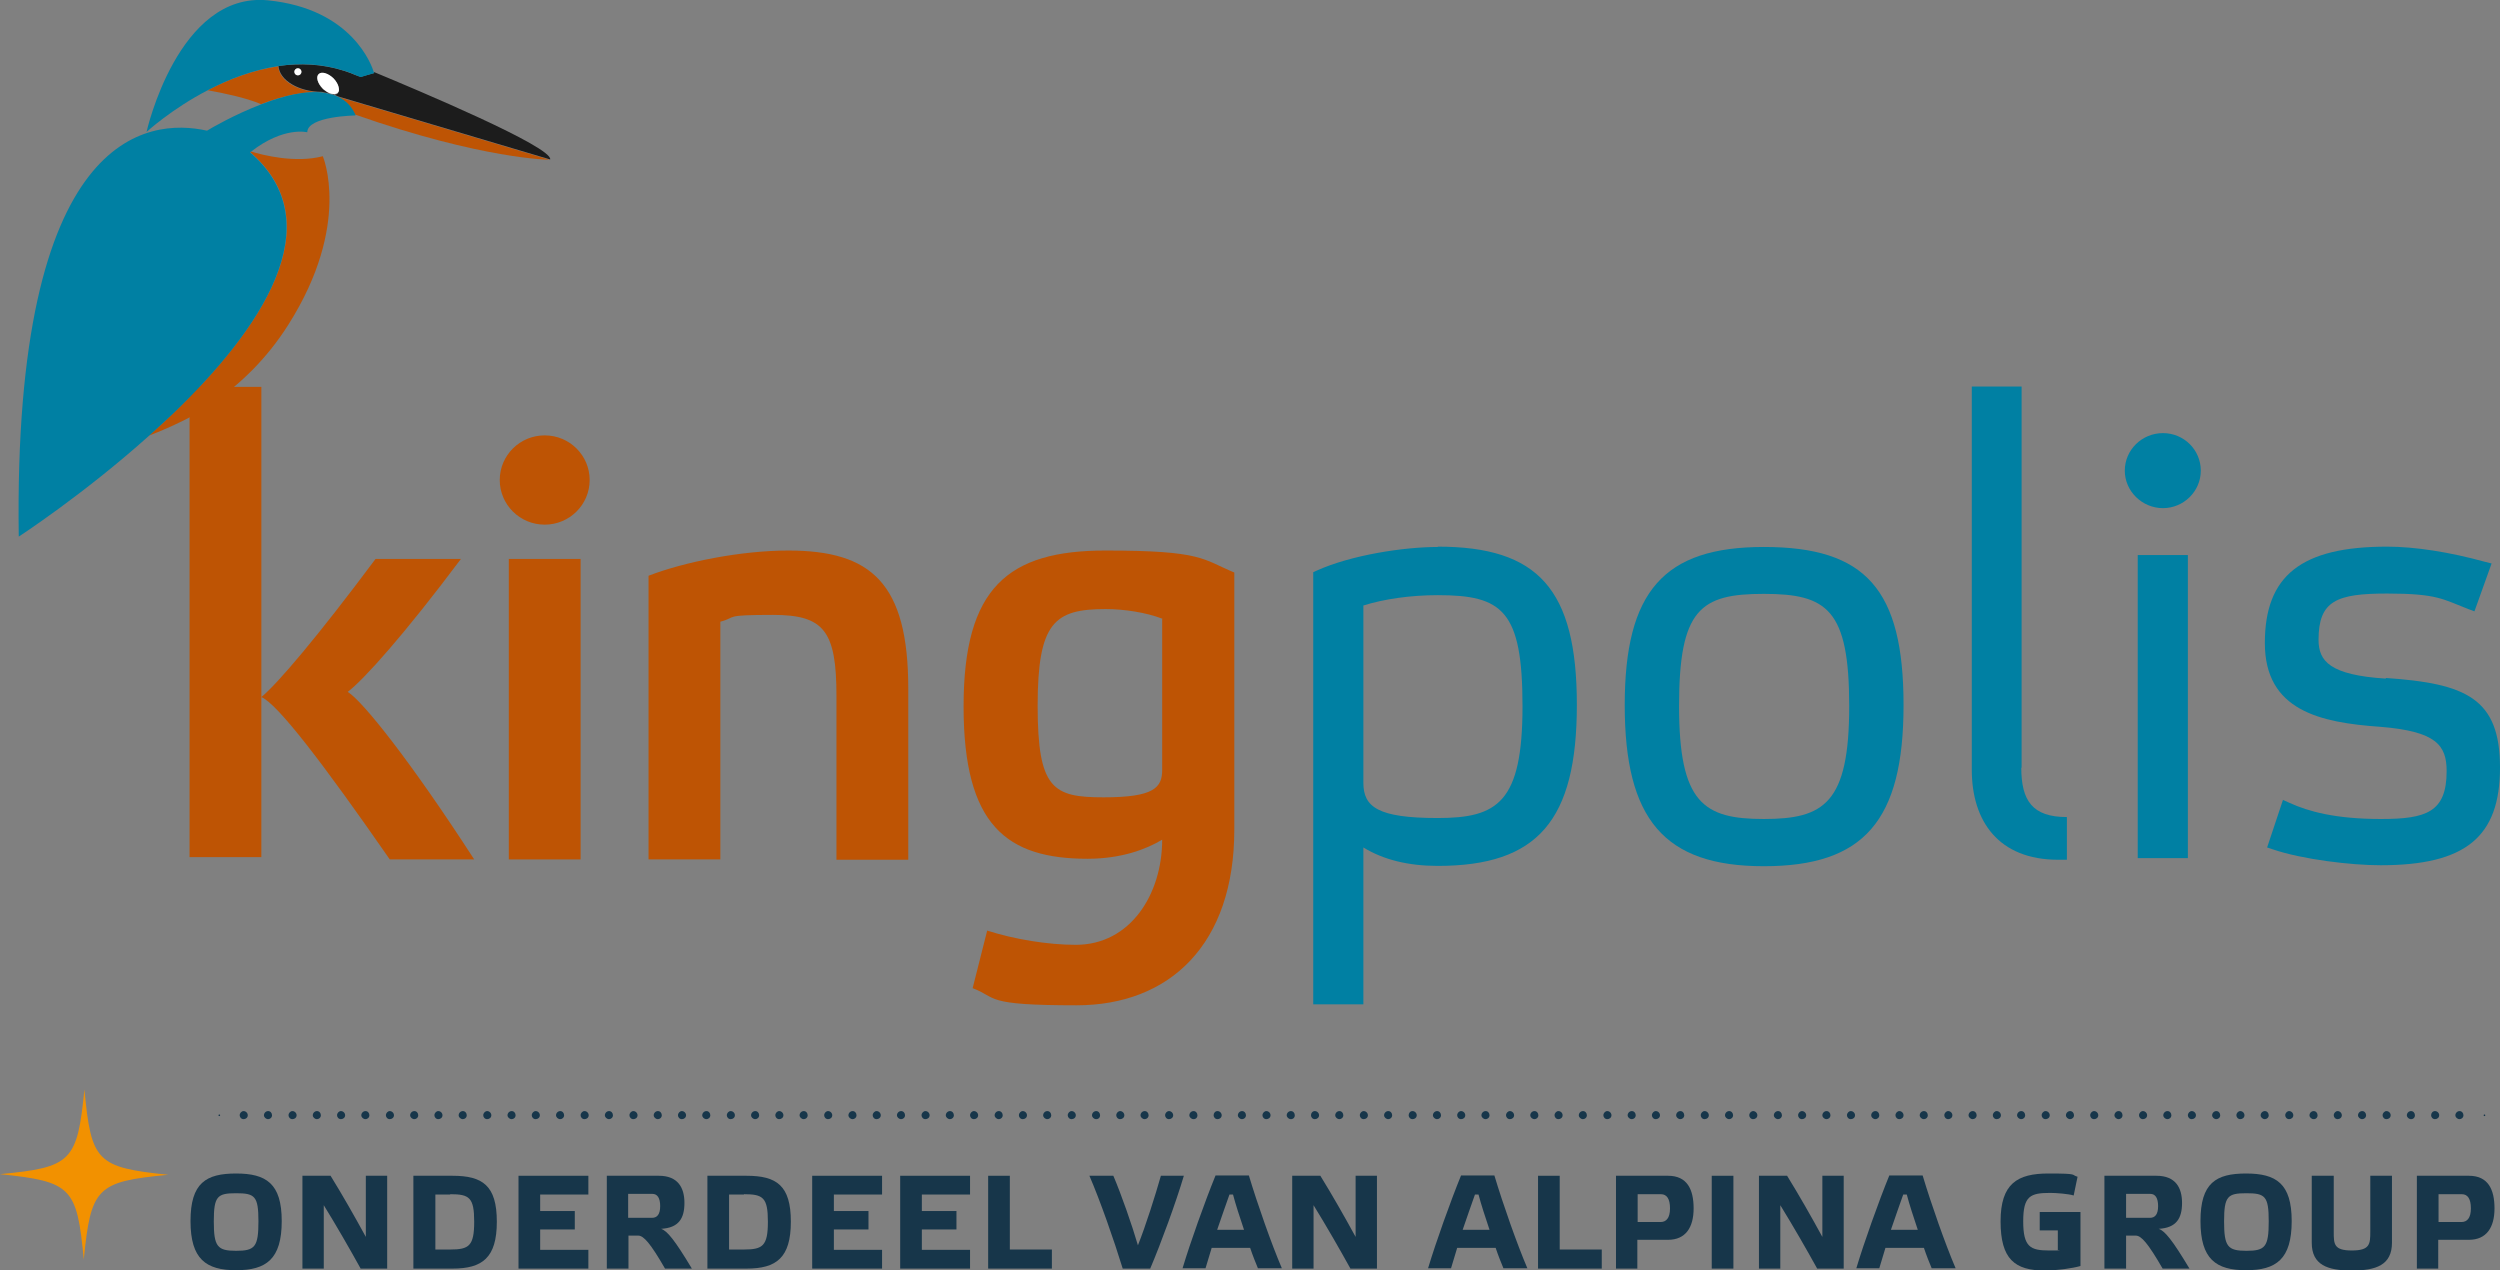 <?xml version="1.0" encoding="UTF-8"?>
<svg id="Laag_1" xmlns="http://www.w3.org/2000/svg" version="1.1" viewBox="0 0 772.9 392.7">
  <rect x="0" y="0" width="772.9" height="392.7" fill="#808080" stroke="none"/>
  <!-- Generator: Adobe Illustrator 29.0.0, SVG Export Plug-In . SVG Version: 2.1.0 Build 186)  -->
  <defs>
    <style>
      .st0 {
        fill: #1c1c1c;
      }

      .st1 {
        fill: #fff;
      }

      .st2 {
        fill: none;
        stroke: #17364a;
        stroke-linecap: round;
        stroke-linejoin: round;
        stroke-width: .5px;
      }

      .st3 {
        fill: #17364a;
      }

      .st4 {
        fill: #be5404;
      }

      .st5 {
        fill: #f29100;
      }

      .st6 {
        fill: #0080a3;
      }
    </style>
  </defs>
  <g>
    <path class="st3" d="M87.1,377.5c0,11.8-4.8,15.2-14.1,15.2s-14.1-3.4-14.1-15.2,4.8-14.7,14.1-14.7,14.1,3.1,14.1,14.7M79.9,377.6c0-7.8-1.1-8.7-6.9-8.7s-6.9.9-6.9,8.7,1.1,9.1,6.9,9.1,6.9-1.2,6.9-9.1"/>
    <path class="st3" d="M119.8,392.2h-8.3c-3.6-6.5-7.4-13.1-11.4-19.6v19.6h-6.6v-28.7h8.7c3.7,6,7.4,12.5,10.9,18.9v-18.9h6.6v28.7Z"/>
    <path class="st3" d="M139.9,363.5c9.3,0,13.7,3,13.7,14.2s-4.5,14.5-13.7,14.5h-12.1v-28.7h12.1ZM139.2,369.3h-4.6v17h4.6c5.8,0,7.4-1.1,7.4-8.6s-1.5-8.5-7.4-8.5"/>
  </g>
  <polygon class="st3" points="160.3 363.5 160.3 392.2 181.9 392.2 181.9 386.4 167 386.4 167 380.1 177.7 380.1 177.7 374.4 167 374.4 167 369.3 181.9 369.3 181.9 363.5 160.3 363.5"/>
  <g>
    <path class="st3" d="M213.9,392.2h-8.3c-4.5-7.8-6.6-10.2-8.3-10.2h-3v10.2h-6.7v-28.7h16.1c5.9,0,7.9,3.7,7.9,8.4s-1.7,7.7-7.2,8c1.9.7,4.1,3.3,9.5,12.3M194.2,376.5h7.4c1.5,0,2.5-1,2.5-3.6s-.9-3.8-2.4-3.8h-7.5v7.4Z"/>
    <path class="st3" d="M230.8,363.5c9.3,0,13.7,3,13.7,14.2s-4.5,14.5-13.7,14.5h-12.1v-28.7h12.1ZM230,369.3h-4.6v17h4.6c5.8,0,7.4-1.1,7.4-8.6s-1.5-8.5-7.4-8.5"/>
  </g>
  <polygon class="st3" points="251.1 363.5 251.1 392.2 272.7 392.2 272.7 386.4 257.8 386.4 257.8 380.1 268.5 380.1 268.5 374.4 257.8 374.4 257.8 369.3 272.7 369.3 272.7 363.5 251.1 363.5"/>
  <polygon class="st3" points="278.3 363.5 278.3 392.2 299.9 392.2 299.9 386.4 285 386.4 285 380.1 295.7 380.1 295.7 374.4 285 374.4 285 369.3 299.9 369.3 299.9 363.5 278.3 363.5"/>
  <polygon class="st3" points="305.5 363.5 305.5 392.2 325.2 392.2 325.2 386.3 312.2 386.3 312.2 363.5 305.5 363.5"/>
  <g>
    <path class="st3" d="M344.2,363.5c2.4,5.6,5.8,15.3,7.6,21.5,2.4-6,5.4-15.5,7.1-21.5h7.1c-2.4,8.1-7,20.7-10.4,28.7h-8.5c-2.7-8.8-7-21.1-10.3-28.7h7.4Z"/>
    <path class="st3" d="M386.5,385.8h-11.9c-.7,2.4-1.4,4.6-1.9,6.3h-7.1c2.4-8,6.9-20.6,10.2-28.7h10.3c2.7,9,7,21.2,10.2,28.7h-7.4c-.7-1.7-1.6-3.9-2.4-6.3M380.1,369.3c-1.1,3-2.4,6.9-3.8,10.9h8.3c-1.3-3.9-2.6-7.8-3.4-10.9h-1.1Z"/>
    <path class="st3" d="M425.8,392.2h-8.3c-3.6-6.5-7.4-13.1-11.4-19.6v19.6h-6.6v-28.7h8.7c3.7,6,7.4,12.5,10.9,18.9v-18.9h6.6v28.7Z"/>
    <path class="st3" d="M462.4,385.8h-11.9c-.7,2.4-1.4,4.6-1.9,6.3h-7.1c2.4-8,6.9-20.6,10.2-28.7h10.3c2.7,9,7,21.2,10.2,28.7h-7.4c-.7-1.7-1.6-3.9-2.4-6.3M456,369.3c-1.1,3-2.4,6.9-3.8,10.9h8.3c-1.3-3.9-2.6-7.8-3.4-10.9h-1.1Z"/>
  </g>
  <polygon class="st3" points="475.5 363.5 475.5 392.2 495.2 392.2 495.2 386.3 482.2 386.3 482.2 363.5 475.5 363.5"/>
  <path class="st3" d="M499.6,392.2v-28.7h16.1c5.9,0,7.9,4.2,7.9,10.1s-2.5,9.7-7.9,9.7h-9.5v8.9h-6.7ZM513.4,377.8c1.7,0,2.9-1.2,2.9-4.2s-1-4.4-2.8-4.4h-7.2v8.6h7.1Z"/>
  <rect class="st3" x="529.2" y="363.5" width="6.7" height="28.7"/>
  <g>
    <path class="st3" d="M570.1,392.2h-8.3c-3.6-6.5-7.4-13.1-11.4-19.6v19.6h-6.6v-28.7h8.7c3.7,6,7.4,12.5,10.9,18.9v-18.9h6.6v28.7Z"/>
    <path class="st3" d="M594.8,385.8h-11.9c-.7,2.4-1.4,4.6-1.9,6.3h-7.1c2.4-8,6.9-20.6,10.2-28.7h10.3c2.7,9,7,21.2,10.2,28.7h-7.4c-.7-1.7-1.6-3.9-2.4-6.3M588.4,369.3c-1.1,3-2.4,6.9-3.8,10.9h8.3c-1.3-3.9-2.6-7.8-3.4-10.9h-1.1Z"/>
    <path class="st3" d="M636.3,380.4h-5.7v-5.7h12.6v16.7c-2.4.7-7.3,1.4-11,1.4-9.3,0-13.7-3.5-13.7-15.2s5.2-14.8,14.8-14.8,6.8.4,9,1l-1.2,5.8c-1.5-.5-5.4-.8-7.2-.8-6.2,0-8.4.9-8.4,8.8s2.2,9,8,9,2-.1,2.7-.2v-6Z"/>
    <path class="st3" d="M676.9,392.2h-8.3c-4.5-7.8-6.6-10.2-8.3-10.2h-3v10.2h-6.7v-28.7h16.1c5.9,0,7.9,3.7,7.9,8.4s-1.7,7.7-7.2,8c1.9.7,4.1,3.3,9.5,12.3M657.3,376.5h7.4c1.5,0,2.5-1,2.5-3.6s-.9-3.8-2.4-3.8h-7.5v7.4Z"/>
    <path class="st3" d="M708.5,377.5c0,11.8-4.8,15.2-14.1,15.2s-14.1-3.4-14.1-15.2,4.8-14.7,14.1-14.7,14.1,3.1,14.1,14.7M701.4,377.6c0-7.8-1.1-8.7-6.9-8.7s-6.9.9-6.9,8.7,1.1,9.1,6.9,9.1,6.9-1.2,6.9-9.1"/>
    <path class="st3" d="M739.5,363.5v20.7c0,6.9-4.9,8.6-12.4,8.6s-12.4-1.7-12.4-8.6v-20.7h6.8v17.3c0,3.8,0,5.8,5.6,5.8s5.7-2,5.7-5.8v-17.3h6.7Z"/>
    <path class="st3" d="M747.2,392.2v-28.7h16.1c5.9,0,7.9,4.2,7.9,10.1s-2.5,9.7-7.9,9.7h-9.5v8.9h-6.7ZM761,377.8c1.7,0,2.9-1.2,2.9-4.2s-1-4.4-2.8-4.4h-7.2v8.6h7.1Z"/>
    <path class="st5" d="M26.1,336.8c2.1,22.4,3.8,24.1,25.9,26.4-22.1,2.1-23.9,3.9-26.1,26.2-2.1-22.4-3.8-24.1-25.9-26.4,22.1-2.1,23.9-3.9,26.1-26.2"/>
  </g>
  <path class="st3" d="M759.1,344.8c0-.7.6-1.3,1.3-1.3h0c.7,0,1.2.6,1.2,1.3h0c0,.7-.6,1.2-1.2,1.2h0c-.7,0-1.3-.6-1.3-1.2ZM751.6,344.8c0-.7.5-1.3,1.2-1.3h0c.7,0,1.3.6,1.3,1.3h0c0,.7-.6,1.2-1.3,1.2h0c-.7,0-1.2-.6-1.2-1.2ZM744.1,344.8c0-.7.6-1.3,1.3-1.3h0c.7,0,1.2.6,1.2,1.3h0c0,.7-.5,1.2-1.2,1.2h0c-.7,0-1.3-.6-1.3-1.2ZM736.6,344.8c0-.7.6-1.3,1.2-1.3h0c.7,0,1.3.6,1.3,1.3h0c0,.7-.6,1.2-1.3,1.2h0c-.7,0-1.2-.6-1.2-1.2ZM729,344.8c0-.7.6-1.3,1.3-1.3h0c.7,0,1.2.6,1.2,1.3h0c0,.7-.6,1.2-1.2,1.2h0c-.7,0-1.3-.6-1.3-1.2ZM721.5,344.8c0-.7.6-1.3,1.2-1.3h0c.7,0,1.3.6,1.3,1.3h0c0,.7-.6,1.2-1.3,1.2h0c-.7,0-1.2-.6-1.2-1.2ZM714,344.8c0-.7.6-1.3,1.3-1.3h0c.7,0,1.2.6,1.2,1.3h0c0,.7-.5,1.2-1.2,1.2h0c-.7,0-1.3-.6-1.3-1.2ZM706.5,344.8c0-.7.6-1.3,1.2-1.3h0c.7,0,1.3.6,1.3,1.3h0c0,.7-.6,1.2-1.3,1.2h0c-.7,0-1.2-.6-1.2-1.2ZM698.9,344.8c0-.7.6-1.3,1.3-1.3h0c.7,0,1.2.6,1.2,1.3h0c0,.7-.6,1.2-1.2,1.2h0c-.7,0-1.3-.6-1.3-1.2ZM691.4,344.8c0-.7.6-1.3,1.2-1.3h0c.7,0,1.3.6,1.3,1.3h0c0,.7-.6,1.2-1.3,1.2h0c-.7,0-1.2-.6-1.2-1.2ZM683.9,344.8c0-.7.6-1.3,1.3-1.3h0c.7,0,1.2.6,1.2,1.3h0c0,.7-.6,1.2-1.2,1.2h0c-.7,0-1.3-.6-1.3-1.2ZM676.4,344.8c0-.7.6-1.3,1.2-1.3h0c.7,0,1.3.6,1.3,1.3h0c0,.7-.6,1.2-1.3,1.2h0c-.7,0-1.2-.6-1.2-1.2ZM668.8,344.8c0-.7.6-1.3,1.3-1.3h0c.7,0,1.2.6,1.2,1.3h0c0,.7-.6,1.2-1.2,1.2h0c-.7,0-1.3-.6-1.3-1.2ZM661.3,344.8c0-.7.6-1.3,1.2-1.3h0c.7,0,1.3.6,1.3,1.3h0c0,.7-.6,1.2-1.3,1.2h0c-.7,0-1.2-.6-1.2-1.2ZM653.7,344.8c0-.7.6-1.3,1.3-1.3h0c.7,0,1.2.6,1.2,1.3h0c0,.7-.6,1.2-1.2,1.2h0c-.7,0-1.3-.6-1.3-1.2ZM646.2,344.8c0-.7.6-1.3,1.2-1.3h0c.7,0,1.3.6,1.3,1.3h0c0,.7-.6,1.2-1.3,1.2h0c-.7,0-1.2-.6-1.2-1.2ZM638.7,344.8c0-.7.6-1.3,1.3-1.3h0c.7,0,1.2.6,1.2,1.3h0c0,.7-.6,1.2-1.2,1.2h0c-.7,0-1.3-.6-1.3-1.2ZM631.2,344.8c0-.7.6-1.3,1.2-1.3h0c.7,0,1.3.6,1.3,1.3h0c0,.7-.6,1.2-1.3,1.2h0c-.7,0-1.2-.6-1.2-1.2ZM623.6,344.8c0-.7.6-1.3,1.3-1.3h0c.7,0,1.2.6,1.2,1.3h0c0,.7-.6,1.2-1.2,1.2h0c-.7,0-1.3-.6-1.3-1.2ZM616.1,344.8c0-.7.6-1.3,1.2-1.3h0c.7,0,1.3.6,1.3,1.3h0c0,.7-.6,1.2-1.3,1.2h0c-.7,0-1.2-.6-1.2-1.2ZM608.6,344.8c0-.7.6-1.3,1.3-1.3h0c.7,0,1.2.6,1.2,1.3h0c0,.7-.6,1.2-1.2,1.2h0c-.7,0-1.3-.6-1.3-1.2ZM601.1,344.8c0-.7.6-1.3,1.2-1.3h0c.7,0,1.3.6,1.3,1.3h0c0,.7-.6,1.2-1.3,1.2h0c-.7,0-1.2-.6-1.2-1.2ZM593.5,344.8c0-.7.6-1.3,1.3-1.3h0c.7,0,1.2.6,1.2,1.3h0c0,.7-.6,1.2-1.2,1.2h0c-.7,0-1.3-.6-1.3-1.2ZM586,344.8c0-.7.6-1.3,1.2-1.3h0c.7,0,1.3.6,1.3,1.3h0c0,.7-.6,1.2-1.3,1.2h0c-.7,0-1.2-.6-1.2-1.2ZM578.5,344.8c0-.7.6-1.3,1.3-1.3h0c.7,0,1.2.6,1.2,1.3h0c0,.7-.6,1.2-1.2,1.2h0c-.7,0-1.3-.6-1.3-1.2ZM571,344.8c0-.7.6-1.3,1.2-1.3h0c.7,0,1.3.6,1.3,1.3h0c0,.7-.6,1.2-1.3,1.2h0c-.7,0-1.2-.6-1.2-1.2ZM563.4,344.8c0-.7.6-1.3,1.3-1.3h0c.7,0,1.2.6,1.2,1.3h0c0,.7-.6,1.2-1.2,1.2h0c-.7,0-1.3-.6-1.3-1.2ZM555.9,344.8c0-.7.6-1.3,1.2-1.3h0c.7,0,1.3.6,1.3,1.3h0c0,.7-.6,1.2-1.3,1.2h0c-.7,0-1.2-.6-1.2-1.2ZM548.4,344.8c0-.7.6-1.3,1.3-1.3h0c.7,0,1.2.6,1.2,1.3h0c0,.7-.6,1.2-1.2,1.2h0c-.7,0-1.3-.6-1.3-1.2ZM540.8,344.8c0-.7.6-1.3,1.2-1.3h0c.7,0,1.3.6,1.3,1.3h0c0,.7-.6,1.2-1.3,1.2h0c-.7,0-1.2-.6-1.2-1.2ZM533.3,344.8c0-.7.6-1.3,1.3-1.3h0c.7,0,1.2.6,1.2,1.3h0c0,.7-.6,1.2-1.2,1.2h0c-.7,0-1.3-.6-1.3-1.2ZM525.8,344.8c0-.7.6-1.3,1.2-1.3h0c.7,0,1.3.6,1.3,1.3h0c0,.7-.6,1.2-1.3,1.2h0c-.7,0-1.2-.6-1.2-1.2ZM518.2,344.8c0-.7.6-1.3,1.3-1.3h0c.7,0,1.2.6,1.2,1.3h0c0,.7-.6,1.2-1.2,1.2h0c-.7,0-1.3-.6-1.3-1.2ZM510.7,344.8c0-.7.6-1.3,1.2-1.3h0c.7,0,1.3.6,1.3,1.3h0c0,.7-.6,1.2-1.3,1.2h0c-.7,0-1.2-.6-1.2-1.2ZM503.2,344.8c0-.7.6-1.3,1.3-1.3h0c.7,0,1.2.6,1.2,1.3h0c0,.7-.6,1.2-1.2,1.2h0c-.7,0-1.3-.6-1.3-1.2ZM495.7,344.8c0-.7.6-1.3,1.2-1.3h0c.7,0,1.3.6,1.3,1.3h0c0,.7-.6,1.2-1.3,1.2h0c-.7,0-1.2-.6-1.2-1.2ZM488.1,344.8c0-.7.6-1.3,1.3-1.3h0c.7,0,1.2.6,1.2,1.3h0c0,.7-.6,1.2-1.2,1.2h0c-.7,0-1.3-.6-1.3-1.2ZM480.6,344.8c0-.7.6-1.3,1.2-1.3h0c.7,0,1.3.6,1.3,1.3h0c0,.7-.6,1.2-1.3,1.2h0c-.7,0-1.2-.6-1.2-1.2ZM473.1,344.8c0-.7.6-1.3,1.3-1.3h0c.7,0,1.2.6,1.2,1.3h0c0,.7-.6,1.2-1.2,1.2h0c-.7,0-1.3-.6-1.3-1.2ZM465.6,344.8c0-.7.6-1.3,1.2-1.3h0c.7,0,1.3.6,1.3,1.3h0c0,.7-.6,1.2-1.3,1.2h0c-.7,0-1.2-.6-1.2-1.2ZM458,344.8c0-.7.6-1.3,1.3-1.3h0c.7,0,1.2.6,1.2,1.3h0c0,.7-.6,1.2-1.2,1.2h0c-.7,0-1.3-.6-1.3-1.2ZM450.5,344.8c0-.7.6-1.3,1.2-1.3h0c.7,0,1.3.6,1.3,1.3h0c0,.7-.6,1.2-1.3,1.2h0c-.7,0-1.2-.6-1.2-1.2ZM443,344.8c0-.7.6-1.3,1.3-1.3h0c.7,0,1.2.6,1.2,1.3h0c0,.7-.6,1.2-1.2,1.2h0c-.7,0-1.3-.6-1.3-1.2ZM435.5,344.8c0-.7.5-1.3,1.2-1.3h0c.7,0,1.3.6,1.3,1.3h0c0,.7-.6,1.2-1.3,1.2h0c-.7,0-1.2-.6-1.2-1.2ZM427.9,344.8c0-.7.6-1.3,1.3-1.3h0c.7,0,1.2.6,1.2,1.3h0c0,.7-.6,1.2-1.2,1.2h0c-.7,0-1.3-.6-1.3-1.2ZM420.4,344.8c0-.7.6-1.3,1.2-1.3h0c.7,0,1.3.6,1.3,1.3h0c0,.7-.6,1.2-1.3,1.2h0c-.7,0-1.2-.6-1.2-1.2ZM412.8,344.8c0-.7.6-1.3,1.3-1.3h0c.7,0,1.2.6,1.2,1.3h0c0,.7-.6,1.2-1.2,1.2h0c-.7,0-1.3-.6-1.3-1.2ZM405.3,344.8c0-.7.5-1.3,1.2-1.3h0c.7,0,1.3.6,1.3,1.3h0c0,.7-.6,1.2-1.3,1.2h0c-.7,0-1.2-.6-1.2-1.2ZM397.8,344.8c0-.7.6-1.3,1.3-1.3h0c.7,0,1.2.6,1.2,1.3h0c0,.7-.5,1.2-1.2,1.2h0c-.7,0-1.3-.6-1.3-1.2ZM390.3,344.8c0-.7.6-1.3,1.2-1.3h0c.7,0,1.3.6,1.3,1.3h0c0,.7-.6,1.2-1.3,1.2h0c-.7,0-1.2-.6-1.2-1.2ZM382.7,344.8c0-.7.6-1.3,1.3-1.3h0c.7,0,1.2.6,1.2,1.3h0c0,.7-.6,1.2-1.2,1.2h0c-.7,0-1.3-.6-1.3-1.2ZM375.2,344.8c0-.7.5-1.3,1.2-1.3h0c.7,0,1.3.6,1.3,1.3h0c0,.7-.6,1.2-1.3,1.2h0c-.7,0-1.2-.6-1.2-1.2ZM367.7,344.8c0-.7.6-1.3,1.3-1.3h0c.7,0,1.2.6,1.2,1.3h0c0,.7-.5,1.2-1.2,1.2h0c-.7,0-1.3-.6-1.3-1.2ZM360.2,344.8c0-.7.6-1.3,1.2-1.3h0c.7,0,1.3.6,1.3,1.3h0c0,.7-.6,1.2-1.3,1.2h0c-.7,0-1.2-.6-1.2-1.2ZM352.6,344.8c0-.7.6-1.3,1.3-1.3h0c.7,0,1.2.6,1.2,1.3h0c0,.7-.6,1.2-1.2,1.2h0c-.7,0-1.3-.6-1.3-1.2ZM345.1,344.8c0-.7.6-1.3,1.2-1.3h0c.7,0,1.3.6,1.3,1.3h0c0,.7-.6,1.2-1.3,1.2h0c-.7,0-1.2-.6-1.2-1.2ZM337.6,344.8c0-.7.6-1.3,1.3-1.3h0c.7,0,1.2.6,1.2,1.3h0c0,.7-.5,1.2-1.2,1.2h0c-.7,0-1.3-.6-1.3-1.2ZM330.1,344.8c0-.7.6-1.3,1.2-1.3h0c.7,0,1.3.6,1.3,1.3h0c0,.7-.6,1.2-1.3,1.2h0c-.7,0-1.2-.6-1.2-1.2ZM322.5,344.8c0-.7.6-1.3,1.3-1.3h0c.7,0,1.2.6,1.2,1.3h0c0,.7-.6,1.2-1.2,1.2h0c-.7,0-1.3-.6-1.3-1.2ZM315,344.8c0-.7.6-1.3,1.2-1.3h0c.7,0,1.3.6,1.3,1.3h0c0,.7-.6,1.2-1.3,1.2h0c-.7,0-1.2-.6-1.2-1.2ZM307.5,344.8c0-.7.6-1.3,1.3-1.3h0c.7,0,1.2.6,1.2,1.3h0c0,.7-.6,1.2-1.2,1.2h0c-.7,0-1.3-.6-1.3-1.2ZM299.9,344.8c0-.7.6-1.3,1.2-1.3h0c.7,0,1.3.6,1.3,1.3h0c0,.7-.6,1.2-1.3,1.2h0c-.7,0-1.2-.6-1.2-1.2ZM292.4,344.8c0-.7.6-1.3,1.3-1.3h0c.7,0,1.2.6,1.2,1.3h0c0,.7-.6,1.2-1.2,1.2h0c-.7,0-1.3-.6-1.3-1.2ZM284.9,344.8c0-.7.6-1.3,1.2-1.3h0c.7,0,1.3.6,1.3,1.3h0c0,.7-.6,1.2-1.3,1.2h0c-.7,0-1.2-.6-1.2-1.2ZM277.3,344.8c0-.7.6-1.3,1.3-1.3h0c.7,0,1.2.6,1.2,1.3h0c0,.7-.6,1.2-1.2,1.2h0c-.7,0-1.3-.6-1.3-1.2ZM269.8,344.8c0-.7.6-1.3,1.2-1.3h0c.7,0,1.3.6,1.3,1.3h0c0,.7-.6,1.2-1.3,1.2h0c-.7,0-1.2-.6-1.2-1.2ZM262.3,344.8c0-.7.6-1.3,1.3-1.3h0c.7,0,1.2.6,1.2,1.3h0c0,.7-.6,1.2-1.2,1.2h0c-.7,0-1.3-.6-1.3-1.2ZM254.8,344.8c0-.7.6-1.3,1.2-1.3h0c.7,0,1.3.6,1.3,1.3h0c0,.7-.6,1.2-1.3,1.2h0c-.7,0-1.2-.6-1.2-1.2ZM247.2,344.8c0-.7.6-1.3,1.3-1.3h0c.7,0,1.2.6,1.2,1.3h0c0,.7-.6,1.2-1.2,1.2h0c-.7,0-1.3-.6-1.3-1.2ZM239.7,344.8c0-.7.6-1.3,1.2-1.3h0c.7,0,1.3.6,1.3,1.3h0c0,.7-.6,1.2-1.3,1.2h0c-.7,0-1.2-.6-1.2-1.2ZM232.2,344.8c0-.7.6-1.3,1.3-1.3h0c.7,0,1.2.6,1.2,1.3h0c0,.7-.6,1.2-1.2,1.2h0c-.7,0-1.3-.6-1.3-1.2ZM224.7,344.8c0-.7.6-1.3,1.2-1.3h0c.7,0,1.3.6,1.3,1.3h0c0,.7-.6,1.2-1.3,1.2h0c-.7,0-1.2-.6-1.2-1.2ZM217.1,344.8c0-.7.6-1.3,1.3-1.3h0c.7,0,1.2.6,1.2,1.3h0c0,.7-.6,1.2-1.2,1.2h0c-.7,0-1.3-.6-1.3-1.2ZM209.6,344.8c0-.7.6-1.3,1.2-1.3h0c.7,0,1.3.6,1.3,1.3h0c0,.7-.6,1.2-1.3,1.2h0c-.7,0-1.2-.6-1.2-1.2ZM202.1,344.8c0-.7.6-1.3,1.3-1.3h0c.7,0,1.2.6,1.2,1.3h0c0,.7-.6,1.2-1.2,1.2h0c-.7,0-1.3-.6-1.3-1.2ZM194.6,344.8c0-.7.6-1.3,1.2-1.3h0c.7,0,1.3.6,1.3,1.3h0c0,.7-.6,1.2-1.3,1.2h0c-.7,0-1.2-.6-1.2-1.2ZM187,344.8c0-.7.6-1.3,1.3-1.3h0c.7,0,1.2.6,1.2,1.3h0c0,.7-.6,1.2-1.2,1.2h0c-.7,0-1.3-.6-1.3-1.2ZM179.5,344.8c0-.7.6-1.3,1.2-1.3h0c.7,0,1.3.6,1.3,1.3h0c0,.7-.6,1.2-1.3,1.2h0c-.7,0-1.2-.6-1.2-1.2ZM171.9,344.8c0-.7.6-1.3,1.3-1.3h0c.7,0,1.2.6,1.2,1.3h0c0,.7-.6,1.2-1.2,1.2h0c-.7,0-1.3-.6-1.3-1.2ZM164.4,344.8c0-.7.6-1.3,1.2-1.3h0c.7,0,1.3.6,1.3,1.3h0c0,.7-.6,1.2-1.3,1.2h0c-.7,0-1.2-.6-1.2-1.2ZM156.9,344.8c0-.7.6-1.3,1.3-1.3h0c.7,0,1.2.6,1.2,1.3h0c0,.7-.6,1.2-1.2,1.2h0c-.7,0-1.3-.6-1.3-1.2ZM149.4,344.8c0-.7.6-1.3,1.2-1.3h0c.7,0,1.3.6,1.3,1.3h0c0,.7-.6,1.2-1.3,1.2h0c-.7,0-1.2-.6-1.2-1.2ZM141.8,344.8c0-.7.6-1.3,1.3-1.3h0c.7,0,1.2.6,1.2,1.3h0c0,.7-.6,1.2-1.2,1.2h0c-.7,0-1.3-.6-1.3-1.2ZM134.3,344.8c0-.7.6-1.3,1.2-1.3h0c.7,0,1.3.6,1.3,1.3h0c0,.7-.6,1.2-1.3,1.2h0c-.7,0-1.2-.6-1.2-1.2ZM126.8,344.8c0-.7.6-1.3,1.3-1.3h0c.7,0,1.2.6,1.2,1.3h0c0,.7-.6,1.2-1.2,1.2h0c-.7,0-1.3-.6-1.3-1.2ZM119.3,344.8c0-.7.6-1.3,1.2-1.3h0c.7,0,1.3.6,1.3,1.3h0c0,.7-.6,1.2-1.3,1.2h0c-.7,0-1.2-.6-1.2-1.2ZM111.7,344.8c0-.7.6-1.3,1.3-1.3h0c.7,0,1.2.6,1.2,1.3h0c0,.7-.6,1.2-1.2,1.2h0c-.7,0-1.3-.6-1.3-1.2ZM104.2,344.8c0-.7.6-1.3,1.2-1.3h0c.7,0,1.3.6,1.3,1.3h0c0,.7-.6,1.2-1.3,1.2h0c-.7,0-1.2-.6-1.2-1.2ZM96.7,344.8c0-.7.6-1.3,1.3-1.3h0c.7,0,1.2.6,1.2,1.3h0c0,.7-.6,1.2-1.2,1.2h0c-.7,0-1.3-.6-1.3-1.2ZM89.2,344.8c0-.7.6-1.3,1.2-1.3h0c.7,0,1.3.6,1.3,1.3h0c0,.7-.6,1.2-1.3,1.2h0c-.7,0-1.2-.6-1.2-1.2ZM81.6,344.8c0-.7.6-1.3,1.3-1.3h0c.7,0,1.2.6,1.2,1.3h0c0,.7-.6,1.2-1.2,1.2h0c-.7,0-1.3-.6-1.3-1.2ZM74.1,344.8c0-.7.6-1.3,1.2-1.3h0c.7,0,1.3.6,1.3,1.3h0c0,.7-.6,1.2-1.3,1.2h0c-.7,0-1.2-.6-1.2-1.2Z"/>
  <path class="st2" d="M768.1,344.8h0M67.8,344.8h0"/>
  <path class="st4" d="M120.5,265.7c-20.6-29.7-34.7-48.1-39.7-50.2v49.5h-22.2V119.6h22.2v95.9c5-4.1,17.4-18.7,35.3-42.7h26.4c-17.6,23.5-30.1,37.4-35,41.1,4.7,2.9,19.7,21.8,39.1,51.8h-26.1Z"/>
  <rect class="st4" x="157.3" y="172.8" width="22.2" height="92.9"/>
  <g>
    <path class="st4" d="M222.7,265.7h-22.2v-87.7c11.1-4.3,28.7-7.8,43.2-7.8,25.7,0,37.1,10.1,37.1,42.7v52.9s-22.2,0-22.2,0v-50.6c0-20.1-3.8-25.1-19.6-25.1s-10.9.7-16.3,2.1v73.5Z"/>
    <path class="st4" d="M336.3,265.5c-25.1,0-38.4-10.3-38.4-47.1s13.8-48.2,43.9-48.2,29.9,2.7,39.8,6.8v79.5c0,35.4-19.9,54.3-48.8,54.3s-24.2-2.3-32.1-5.3l4.5-17.8c8.4,2.7,18.8,4.4,27.4,4.4,16.9,0,26.7-15.7,26.7-32.5-5,3-12.7,5.9-23.1,5.9M359.4,191.3c-5.2-2-12-3-17.6-3-15.8,0-21,4.1-21,29.9s4.8,28.3,20.4,28.3,18.1-3,18.1-8.5v-46.6Z"/>
    <path class="st4" d="M100.3,28.7l-.8-.2c-7.3,0-13.2-3.5-13.5-8-8,1.2-15.5,4.1-21.8,7.4,5,.9,11.8,2.3,16.5,4.3,6.5-2.5,13.8-4.3,19.5-3.5"/>
    <path class="st4" d="M109.7,35.4c39.6,13.9,60.3,14,60.3,14l-65.6-19.5c2.2,1.1,4.1,2.9,5.2,5.5"/>
    <path class="st4" d="M46,134.7s13.2-4.9,20.4-10.5c7.8-5.5,16-13.1,22.8-23.9,19.6-31,10.6-52,10.6-52-8.4,2.2-18.5-.3-22.3-1.5,0,0-.2.1-.2.2,25.9,22.2,3,55-23.6,80.6-2.5,2.4-5,4.7-7.5,6.9,0,0,0,0-.1.1h0"/>
    <path class="st6" d="M104.4,29.9c-.5-.3-1.1-.5-1.7-.7,0,0-.2,0-.2,0-.7-.2-1.4-.3-2.1-.5-5.8-.9-13,1-19.5,3.5-8.4,3.2-15.6,7.4-16.9,8.2-18.3-4.1-60,.2-58.2,125.5,0,0,20-13,40.3-31.2,0,0,0,0,.1-.1,2.5-2.2,5-4.6,7.5-6.9,26.5-25.5,49.4-58.4,23.6-80.6,0,0,.2-.1.3-.2,10.1-7.9,17.4-6,17.4-6,0-5,14.9-5.2,14.9-5.2,0,0,0-.1,0-.2-1.2-2.7-3-4.4-5.2-5.5"/>
    <path class="st0" d="M115.6,22.4c0,.1,0,.2,0,.2l-3.9,1.1h-.4c-1-.3-1.9-.7-2.9-1.1-.7-.2-1.3-.5-2-.7-6.9-2.2-13.8-2.4-20.3-1.5.3,4.4,6.2,8,13.5,8l.8.2c.7.1,1.5.3,2.1.5,0,0,.2,0,.3,0,.6.2,1.2.4,1.7.7l65.6,19.5c.7-3.9-40.9-21.4-54.4-27M92.1,23.3c-.6,0-1.1-.5-1.1-1.1s.5-1.1,1.1-1.1,1.1.5,1.1,1.1-.5,1.1-1.1,1.1M103.3,29.1c-.3,0-.5,0-.8,0-.4-.1-.9-.3-1.4-.6-.2-.1-.4-.3-.7-.5-.2-.2-.4-.3-.6-.5-1.6-1.6-2.2-3.6-1.3-4.5.9-.9,2.9-.3,4.5,1.2,0,0,0,0,.1.1.4.4.8.9,1,1.3.5.8.7,1.7.7,2.4,0,.3-.2.6-.4.9,0,0-.2.2-.3.2-.2.1-.5.2-.8.2"/>
    <path class="st6" d="M115.6,22.4c-.6-2-6.6-19.7-32.8-22.3-27.8-2.7-37.5,40.7-37.5,40.7,0,0,7.7-7.1,19.1-13,6.3-3.3,13.8-6.2,21.8-7.4,6.6-1,13.5-.7,20.3,1.5.7.2,1.3.4,2,.7,1,.4,1.9.8,2.9,1.2h.4c0-.1,3.9-1.2,3.9-1.2,0,0,0,0,0-.2"/>
    <path class="st1" d="M92.1,21.1c-.6,0-1.1.5-1.1,1.1s.5,1.1,1.1,1.1,1.1-.5,1.1-1.1-.5-1.1-1.1-1.1"/>
    <path class="st1" d="M104.1,25.5c-.3-.5-.6-.9-1-1.3,0,0,0,0-.1-.1-1.6-1.5-3.6-2.1-4.5-1.2-.9.9-.3,2.9,1.3,4.5.2.2.4.4.6.5.2.2.5.3.7.5.5.3.9.5,1.4.6.3,0,.6.1.8.1.3,0,.5-.1.8-.2.1,0,.2-.1.3-.2.2-.2.4-.5.4-.9,0-.7-.2-1.5-.7-2.3"/>
    <path class="st6" d="M680.4,145.5c0,6.4-5.3,11.6-11.7,11.6s-11.8-5.2-11.8-11.6,5.3-11.6,11.8-11.6,11.7,5.2,11.7,11.6"/>
    <path class="st4" d="M182.3,148.4c0,7.6-6.2,13.8-13.9,13.8s-13.9-6.2-13.9-13.8,6.2-13.8,13.9-13.8,13.9,6.2,13.9,13.8"/>
    <path class="st6" d="M444.5,169.1c-10.5,0-26.8,2.5-37.4,7.3l-1.1.5v133.6h15.5v-48.5c6.2,3.8,13.9,5.7,23,5.7,30.9,0,43-14,43-49.8s-12-48.9-43-48.9M470.7,218.3c0,29.8-7.7,34.6-26.2,34.6s-23-3.4-23-10.9v-54.8c6.3-2,14.6-3.2,23-3.2,20,0,26.2,4.7,26.2,34.4"/>
    <path class="st6" d="M545.3,169.1c-30.9,0-43,13.7-43,48.9s12.1,49.8,43,49.8,43.2-14,43.2-49.8-11.7-48.9-43.2-48.9M571.7,218.3c0,30.1-7.8,34.9-26.4,34.9s-26.2-4.9-26.2-34.9,6.6-34.7,26.2-34.7,26.4,4.8,26.4,34.7"/>
  </g>
  <rect class="st6" x="660.9" y="171.6" width="15.5" height="93.7"/>
  <g>
    <path class="st6" d="M737.6,209.8c-17.3-1.1-20.8-5.4-20.8-12,0-12.1,5.6-14.3,21.2-14.3s17.3,1.8,25.1,4.8l1.9.7,5.3-14.8-2-.5c-10.9-3-21.6-4.7-30.3-4.7-26.5,0-37.8,8.9-37.8,29.8s17.1,24.6,35.7,25.9c17.3,1.4,20.5,5.7,20.5,13.7,0,12.7-6.3,14.8-20.3,14.8s-22.4-2.3-28.3-5l-2-.9-4.9,14.7,1.8.6c9.1,3.1,24.1,4.9,33.3,4.9,26.2,0,36.9-8.7,36.9-30.2s-10.6-26-35.3-27.7"/>
    <path class="st6" d="M625,237.4v-117.9s-15.4,0-15.4,0v118.5c0,15.9,8.3,27.8,26.7,27.8h2.7v-13.2c-10.7,0-14.1-5.1-14.1-15.3"/>
  </g>
</svg>